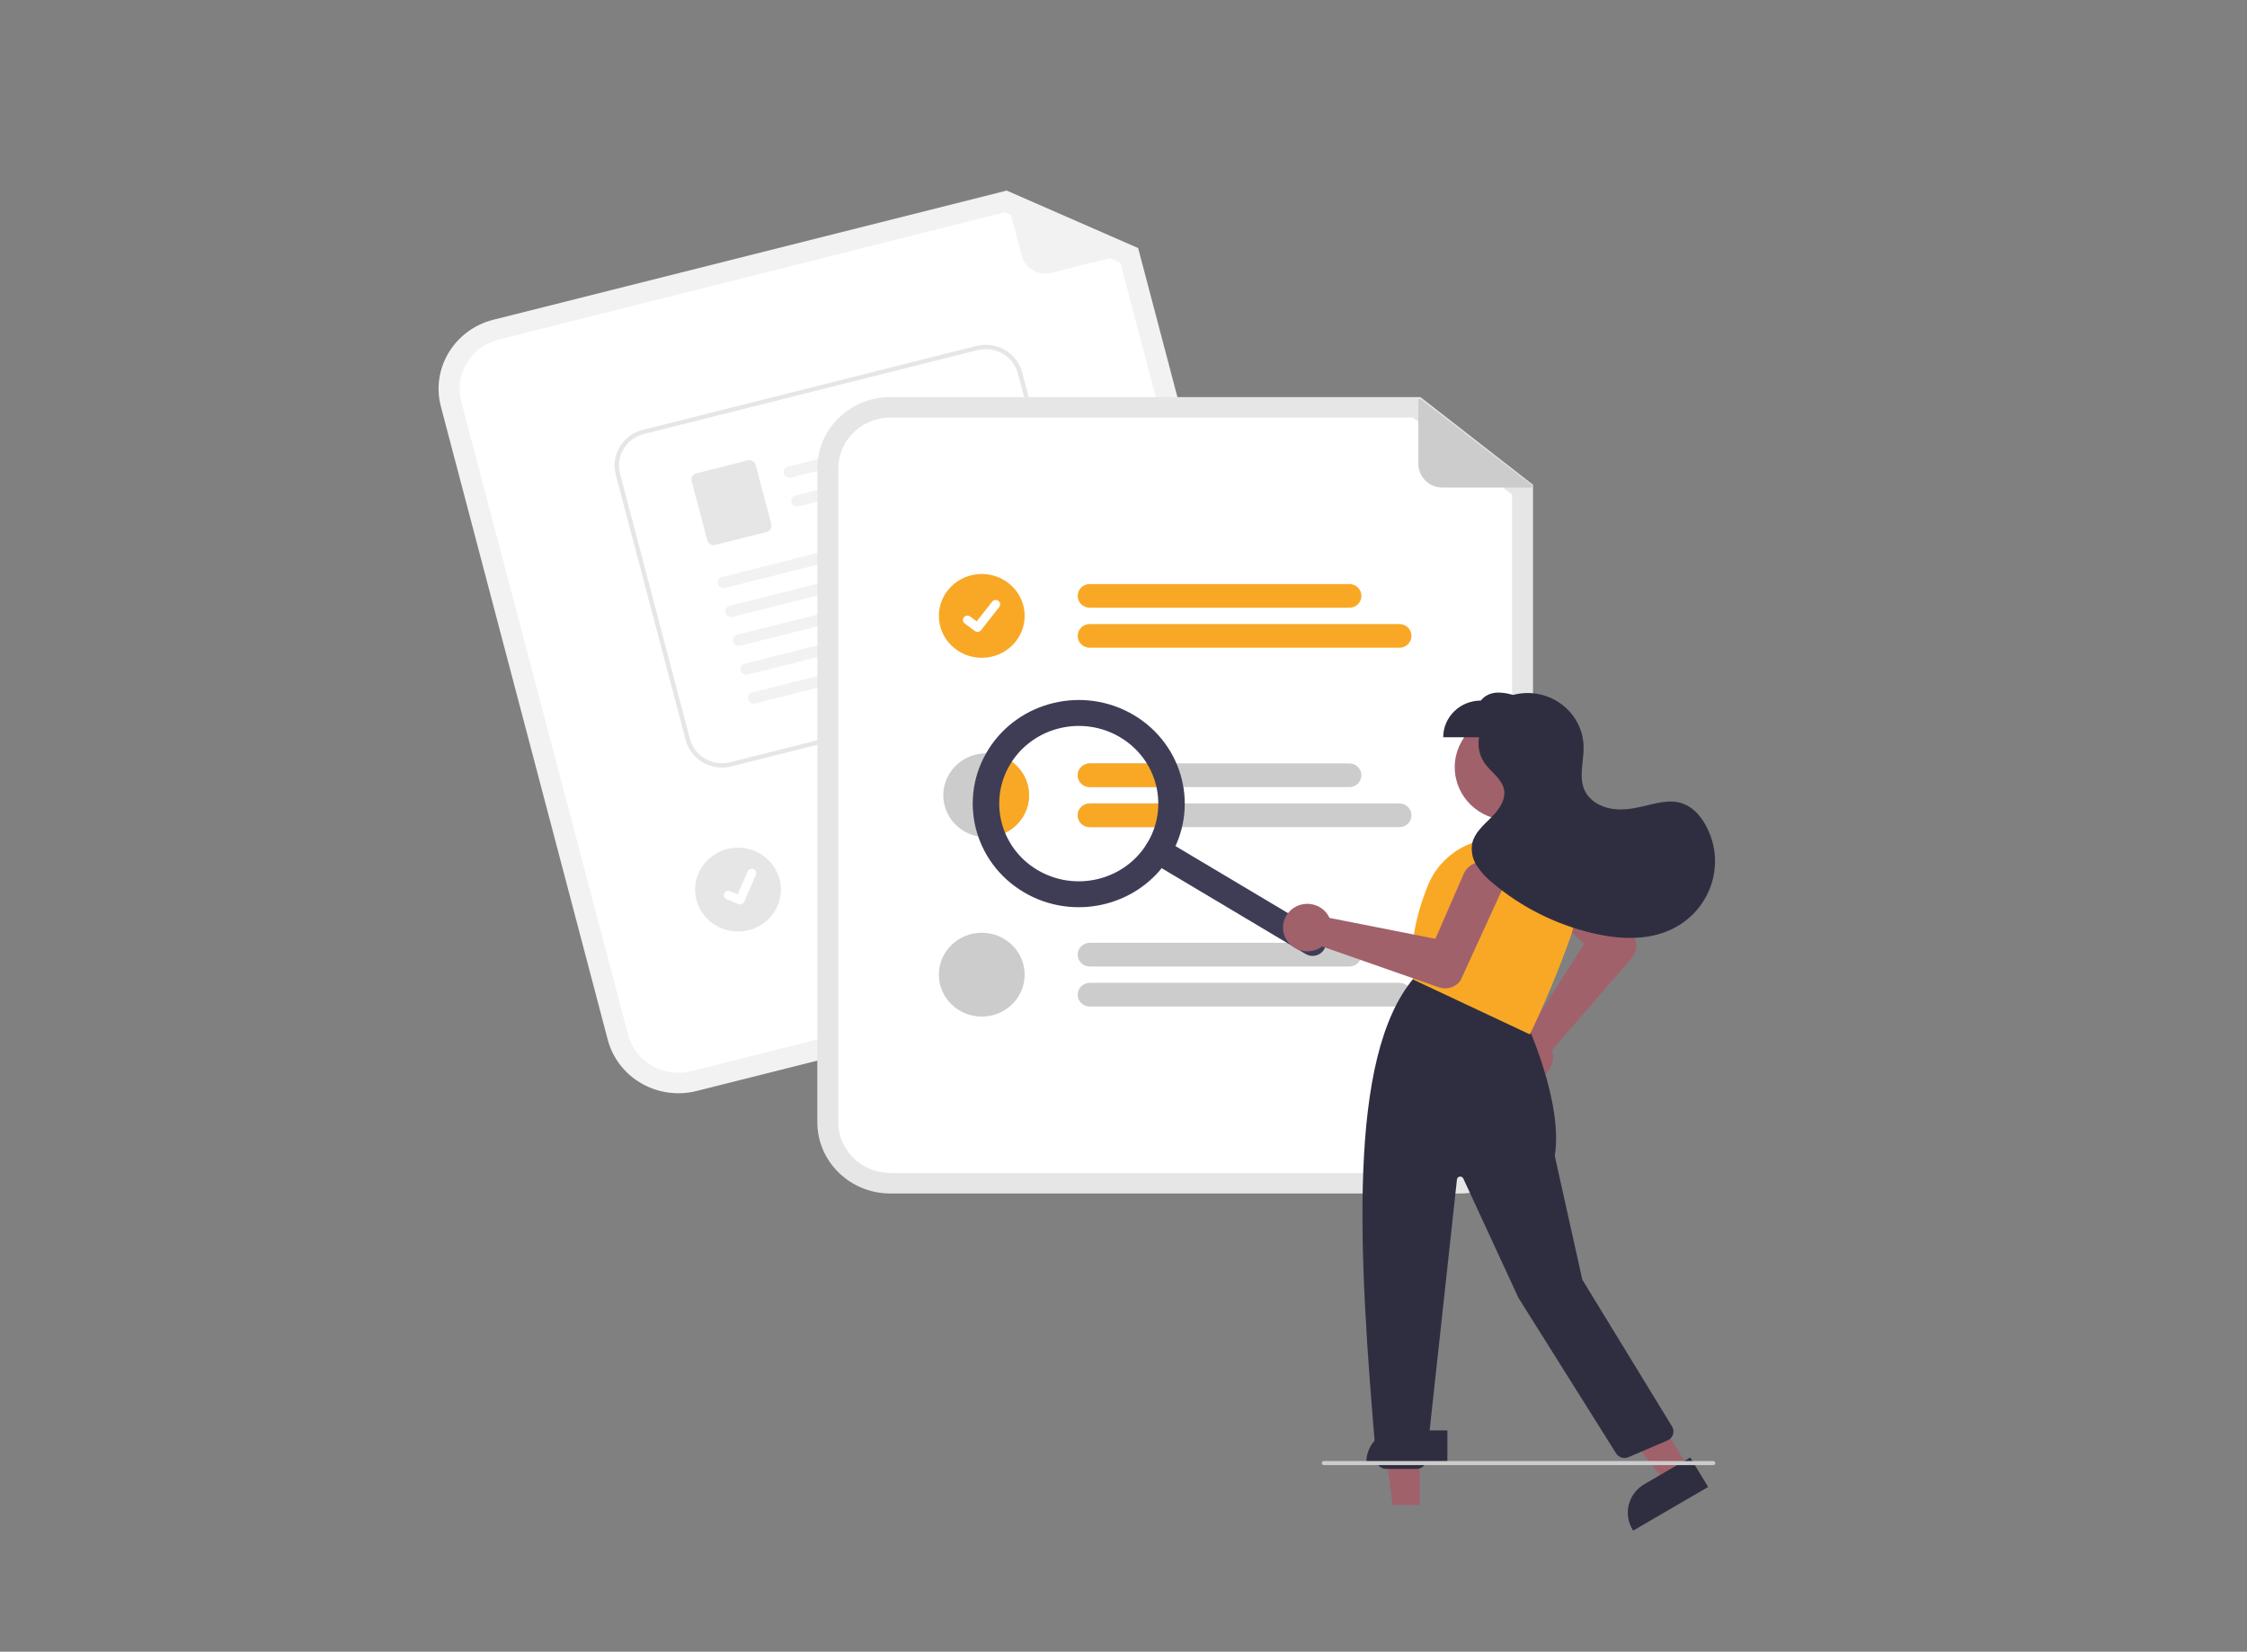 <?xml version="1.0" encoding="utf-8"?>
<!-- Generator: Adobe Illustrator 16.0.0, SVG Export Plug-In . SVG Version: 6.00 Build 0)  -->
<!DOCTYPE svg PUBLIC "-//W3C//DTD SVG 1.1//EN" "http://www.w3.org/Graphics/SVG/1.1/DTD/svg11.dtd">
<svg version="1.1" id="Layer_1" xmlns="http://www.w3.org/2000/svg" xmlns:xlink="http://www.w3.org/1999/xlink" x="0px" y="0px"
	 width="1096.46px" height="805.969px" viewBox="0 0 1096.46 805.969" enable-background="new 0 0 1096.46 805.969"
	 xml:space="preserve">
<rect x="0" y="0" width="1096.46" height="805.969" fill="#808080" stroke="none"/>
<path fill="#F2F2F2" d="M609.195,464.613L339.89,532.372c-19.021,4.763-38.398-6.416-43.316-24.989l-81.445-309.022
	c-4.875-18.584,6.566-37.517,25.576-42.323L491.249,93l64.127,28.049l79.395,301.241
	C639.646,440.875,628.205,459.808,609.195,464.613z"/>
<path fill="#FFFFFF" d="M243.259,165.727c-13.538,3.422-21.685,16.905-18.213,30.139l81.445,309.022
	c3.502,13.227,17.301,21.188,30.846,17.795l269.305-67.758c13.536-3.422,21.685-16.905,18.212-30.14L546.69,128.212l-56.356-24.65
	L243.259,165.727z"/>
<path fill="#F2F2F2" d="M554.692,122.644l-41.679,10.486c-6.335,1.594-12.795-2.132-14.426-8.323L490.66,94.73
	c-0.102-0.387,0.136-0.781,0.532-0.881c0.162-0.041,0.333-0.027,0.485,0.04l63.13,27.393c0.373,0.162,0.542,0.589,0.375,0.955
	C555.093,122.438,554.912,122.588,554.692,122.644z"/>
<path fill="#CCCCCC" d="M532.765,386.542l-122.61,30.849c-3.168,0.797-6.397-1.065-7.213-4.161s1.091-6.251,4.259-7.048l0,0
	l122.611-30.849c3.167-0.797,6.397,1.066,7.212,4.162C537.841,382.589,535.933,385.745,532.765,386.542z"/>
<path fill="#CCCCCC" d="M561.413,399.504L415.14,436.307c-3.169,0.794-6.396-1.073-7.209-4.169
	c-0.812-3.091,1.092-6.241,4.255-7.041l146.272-36.802c3.167-0.797,6.396,1.066,7.213,4.161
	C566.486,395.551,564.58,398.707,561.413,399.504z"/>
<ellipse id="a597741b-ffcf-4aba-98b0-6652ef5d57c9" fill="#E6E6E6" cx="360.112" cy="434.09" rx="20.935" ry="20.456"/>
<path fill="#FFFFFF" d="M519.728,333.008l-162.839,40.956c-9.799,2.453-19.78-3.307-22.313-12.875l-34.125-129.527
	c-2.511-9.574,3.384-19.327,13.177-21.802l162.839-40.955c9.799-2.454,19.781,3.306,22.313,12.875l34.125,129.527
	C535.416,320.781,529.521,330.534,519.728,333.008z"/>
<path fill="#E6E6E6" d="M519.728,333.008l-162.839,40.956c-9.799,2.453-19.78-3.307-22.313-12.875l-34.125-129.527
	c-2.511-9.574,3.384-19.327,13.177-21.802l162.839-40.955c9.799-2.454,19.781,3.306,22.313,12.875l34.125,129.527
	C535.416,320.781,529.521,330.534,519.728,333.008z M314.166,211.8c-8.641,2.184-13.842,10.789-11.627,19.237l34.125,129.527
	c2.234,8.443,11.042,13.525,19.688,11.36l162.838-40.956c8.642-2.184,13.842-10.79,11.627-19.237l-34.125-129.527
	c-2.235-8.443-11.042-13.525-19.688-11.361L314.166,211.8z"/>
<path id="b056fd3f-f1a0-44f0-b006-deff0bee637d" fill="#F2F2F2" d="M468.206,212.357l-82.183,20.67
	c-1.491,0.407-3.049-0.385-3.566-1.81c-0.472-1.459,0.357-3.015,1.851-3.476c0.048-0.015,0.097-0.029,0.146-0.041l83.657-21.041
	C471.491,208.333,470.602,211.755,468.206,212.357L468.206,212.357z"/>
<path id="f1ea6668-a825-428d-96fe-a2c4e1b5a672" fill="#F2F2F2" d="M471.917,226.441l-82.183,20.67
	c-1.491,0.406-3.049-0.385-3.566-1.81c-0.471-1.459,0.357-3.016,1.851-3.476c0.048-0.015,0.097-0.029,0.146-0.042l83.657-21.04
	C475.202,222.417,474.312,225.839,471.917,226.441L471.917,226.441z"/>
<path id="ee9aa382-a9c9-40d0-8ed3-22ec2dd616d6" fill="#E6E6E6" d="M374.081,259.599L349,265.907
	c-1.705,0.428-3.443-0.575-3.884-2.241l-7.619-28.919c-0.438-1.667,0.589-3.365,2.293-3.795l25.081-6.308
	c1.706-0.427,3.443,0.576,3.884,2.241l7.619,28.919C376.812,257.471,375.786,259.169,374.081,259.599L374.081,259.599z"/>
<path id="be954d2b-d8b8-4d26-80a0-a319e99a4b10" fill="#F2F2F2" d="M479.276,255.34L353.85,286.887
	c-1.491,0.407-3.05-0.384-3.566-1.811c-0.471-1.458,0.357-3.015,1.851-3.476c0.049-0.015,0.097-0.028,0.146-0.041l126.901-31.917
	C482.562,251.315,481.672,254.738,479.276,255.34L479.276,255.34z"/>
<path id="baaae9e4-1b4d-40c2-8a9d-f2abb078b489" fill="#F2F2F2" d="M482.988,269.429l-125.426,31.546
	c-1.491,0.407-3.049-0.384-3.566-1.81c-0.472-1.459,0.357-3.015,1.851-3.476c0.048-0.015,0.097-0.028,0.147-0.041l126.9-31.917
	C486.273,265.404,485.384,268.827,482.988,269.429L482.988,269.429z"/>
<path id="a91bf4c9-37f6-4391-92ed-1882bd0ce21c" fill="#F2F2F2" d="M486.697,283.509l-125.426,31.546
	c-1.491,0.407-3.049-0.384-3.566-1.81c-0.472-1.459,0.357-3.015,1.851-3.476c0.048-0.015,0.097-0.028,0.146-0.042l126.901-31.917
	C489.982,279.484,489.093,282.906,486.697,283.509L486.697,283.509z"/>
<path id="efb98e07-468b-4c85-9a64-ee4cc5493d6f" fill="#F2F2F2" d="M490.409,297.597l-125.426,31.546
	c-1.491,0.407-3.05-0.385-3.566-1.81c-0.471-1.459,0.357-3.015,1.851-3.476c0.048-0.015,0.097-0.029,0.147-0.042l126.901-31.917
	C493.694,293.572,492.805,296.994,490.409,297.597z"/>
<path id="aeb1db98-32e5-40b8-ab89-fdad6a3263dc" fill="#F2F2F2" d="M494.118,311.678l-125.426,31.546
	c-1.49,0.407-3.049-0.384-3.565-1.81c-0.472-1.459,0.357-3.015,1.851-3.476c0.048-0.015,0.097-0.028,0.146-0.041l126.901-31.917
	C497.404,307.653,496.515,311.075,494.118,311.678z"/>
<path id="be265de5-288f-49a7-867d-c42e7cdbf4db" fill="#FFFFFF" d="M361.657,441.262c-0.456,0.115-0.938,0.082-1.374-0.093
	l-0.027-0.012l-5.703-2.362c-1.113-0.458-1.634-1.711-1.165-2.798c0.47-1.087,1.752-1.598,2.865-1.139
	c0.004,0.002,0.007,0.003,0.011,0.005l3.695,1.535l4.843-11.131c0.472-1.085,1.755-1.591,2.866-1.129l0,0h0.001l-0.029,0.073
	l0.03-0.073c1.11,0.463,1.627,1.716,1.156,2.802l-5.698,13.087c-0.267,0.612-0.812,1.066-1.471,1.231L361.657,441.262z"/>
<path fill="#E6E6E6" d="M712.489,582.374h-278.09c-19.635-0.021-35.547-15.569-35.57-34.754V228.517
	c0.022-19.186,15.935-34.732,35.57-34.754h258.718l54.942,42.788V547.62C748.038,566.805,732.125,582.353,712.489,582.374z"/>
<path fill="#FFFFFF" d="M434.399,203.768c-13.983,0.016-25.314,11.087-25.33,24.749V547.62c0.016,13.662,11.347,24.733,25.33,24.749
	h278.09c13.983-0.016,25.315-11.087,25.33-24.749v-306.25l-48.285-37.603H434.399z"/>
<path fill="#F9A826" d="M658.401,296.554h-126.61c-3.272-0.004-5.92-2.598-5.917-5.794c0.004-3.191,2.651-5.777,5.917-5.781h126.61
	c3.271-0.003,5.926,2.585,5.93,5.781c0.004,3.196-2.646,5.79-5.917,5.794C658.41,296.554,658.405,296.554,658.401,296.554z"/>
<path fill="#F9A826" d="M682.835,316.086H531.791c-3.272,0-5.924-2.591-5.924-5.787s2.652-5.788,5.924-5.788h151.045
	c3.271,0,5.922,2.591,5.922,5.788S686.107,316.086,682.835,316.086z"/>
<path fill="#CCCCCC" d="M658.402,372.511H531.794c-3.271-0.004-5.926,2.583-5.93,5.779c-0.004,3.197,2.644,5.791,5.916,5.795
	c0.004,0,0.011,0,0.015,0h126.607c3.271-0.004,5.919-2.598,5.915-5.795C664.312,375.101,661.667,372.515,658.402,372.511z"/>
<path fill="#CCCCCC" d="M682.837,392.047H531.794c-3.271-0.004-5.926,2.583-5.93,5.779c-0.004,3.196,2.644,5.79,5.916,5.795
	c0.004,0,0.011,0,0.015,0h151.043c3.271-0.005,5.92-2.599,5.913-5.795C688.747,394.636,686.102,392.051,682.837,392.047z"/>
<path fill="#CCCCCC" d="M658.401,471.625h-126.61c-3.272-0.004-5.92-2.598-5.917-5.795c0.004-3.191,2.651-5.777,5.917-5.78h126.61
	c3.271-0.004,5.926,2.584,5.93,5.78c0.004,3.197-2.646,5.791-5.917,5.795C658.41,471.625,658.405,471.625,658.401,471.625z"/>
<path fill="#CCCCCC" d="M682.835,491.157H531.791c-3.272,0-5.924-2.592-5.924-5.788s2.652-5.787,5.924-5.787h151.045
	c3.271,0,5.922,2.591,5.922,5.787S686.107,491.157,682.835,491.157z"/>
<ellipse id="abdb8e2f-a218-463c-85f4-c869fef49971" fill="#F9A826" cx="479.066" cy="300.533" rx="20.936" ry="20.455"/>
<path id="ba7dbbd6-0052-44b1-a552-47a8298b8d3e" fill="#FFFFFF" d="M476.992,308.336c-0.471,0-0.93-0.148-1.306-0.424l-0.023-0.017
	l-4.92-3.678c-0.959-0.717-1.142-2.058-0.408-2.995c0.733-0.938,2.105-1.116,3.065-0.399c0.001,0.001,0.002,0.002,0.004,0.002
	l3.187,2.388l7.531-9.599c0.734-0.937,2.106-1.113,3.064-0.396l0,0l0,0l-0.047,0.064l0.048-0.064
	c0.957,0.719,1.137,2.059,0.404,2.995l-8.858,11.286c-0.415,0.527-1.058,0.835-1.739,0.833L476.992,308.336z"/>
<path fill="#CCCCCC" d="M502.154,388.066c0.004,11.296-9.365,20.458-20.927,20.462c-0.002,0-0.003,0-0.005,0
	c-0.18,0.003-0.36-0.003-0.539-0.021c-11.558-0.29-20.688-9.679-20.391-20.972c0.297-11.292,9.907-20.212,21.464-19.923
	C493.107,367.897,502.157,376.971,502.154,388.066z"/>
<ellipse id="e4a71040-498e-4958-ad41-c2d79154b8f7" fill="#CCCCCC" cx="479.066" cy="475.603" rx="20.936" ry="20.456"/>
<path fill="#CCCCCC" d="M746.99,237.928h-43.039c-6.541,0-11.847-5.182-11.847-11.575l0,0v-31.058c0-0.399,0.333-0.723,0.741-0.723
	c0.166,0,0.328,0.055,0.459,0.156l54.144,41.91c0.322,0.248,0.375,0.703,0.122,1.016
	C747.429,237.827,747.214,237.928,746.99,237.928z"/>
<path fill="#F9A826" d="M502.154,388.066c0.004,11.296-9.365,20.458-20.927,20.462c-0.002,0-0.003,0-0.005,0
	c-0.18,0.003-0.36-0.003-0.539-0.021c-5.489-13.376-3.973-28.525,4.063-40.61C494.801,369.582,502.151,378.099,502.154,388.066z"/>
<path fill="#F9A826" d="M525.867,378.304c0.006-3.197,2.656-5.787,5.928-5.792h31.55c1.843,3.662,3.152,7.558,3.892,11.574h-35.441
	C528.525,384.084,525.874,381.498,525.867,378.304z"/>
<path fill="#F9A826" d="M567.968,392.047c0.002,3.909-0.527,7.801-1.573,11.574h-34.601c-3.271,0.004-5.926-2.583-5.93-5.779
	c-0.004-3.196,2.644-5.791,5.916-5.795c0.004,0,0.011,0,0.015,0H567.968z"/>
<path fill="#3F3D56" d="M646.03,463.427c-1.861,2.979-5.84,3.921-8.89,2.104l-75.456-44.97c-3.049-1.817-4.013-5.705-2.153-8.685
	s5.84-3.921,8.889-2.104l75.457,44.97C646.924,456.559,647.888,460.447,646.03,463.427z"/>
<path fill="#3F3D56" d="M570.573,418.456c-14.879,23.835-46.716,31.371-71.111,16.833c-24.394-14.538-32.107-45.645-17.227-69.48
	c14.879-23.834,46.716-31.371,71.11-16.832l0,0C577.711,363.535,585.418,394.617,570.573,418.456z M493.277,372.391
	c-11.16,17.875-5.375,41.206,12.921,52.11c18.295,10.903,42.173,5.251,53.333-12.625c11.159-17.876,5.375-41.207-12.921-52.11
	C528.311,348.887,504.452,354.535,493.277,372.391z"/>
<ellipse fill="#A0616A" cx="736.339" cy="374.372" rx="26.475" ry="25.866"/>
<path fill="#A0616A" d="M734.629,519.382c-2.002-6.094,1.432-12.618,7.667-14.573c0.428-0.135,0.863-0.245,1.304-0.33
	c0.518-0.101,1.044-0.163,1.572-0.189l27.886-43.73l-25.471-23.661c-4.071-3.779-4.233-10.067-0.364-14.043
	c3.867-3.977,10.303-4.136,14.372-0.356c0.044,0.042,0.089,0.083,0.133,0.127l35.172,33.884l0.069,0.084
	c2.233,3.321,1.975,7.681-0.64,10.726l-39.073,45.152c0.116,0.361,0.213,0.729,0.29,1.101c1.28,6.276-2.888,12.378-9.311,13.63
	c-0.44,0.086-0.885,0.146-1.333,0.184c-0.337,0.029-0.672,0.043-1.004,0.043C740.757,527.406,736.21,524.161,734.629,519.382z"/>
<polygon fill="#A0616A" points="692.738,734.367 679.524,734.366 673.238,684.565 692.74,684.566 "/>
<path fill="#2F2E41" d="M706.278,713.885l-39.531-0.001v-0.5c0-8.498,6.889-15.387,15.387-15.387l0,0l0,0l24.145,0.001V713.885z"/>
<polygon fill="#A0616A" points="824.083,716.516 812.729,723.121 781.25,683.474 798.007,673.726 "/>
<path fill="#2F2E41" d="M833.533,725.584l-36.612,21.299l-0.275-0.452c-4.687-7.689-2.105-17.635,5.764-22.213l0,0l0.002-0.001
	l22.36-13.008L833.533,725.584z"/>
<path fill="#2F2E41" d="M671.57,712.436c-8.853-101.846-14.117-196.459,18.242-235.056l0.25-0.299l54.46,21.285l0.091,0.19
	c0.183,0.391,18.296,39.316,14.071,65.499l13.433,60.375l43.799,71.657c1.375,2.247,0.624,5.158-1.678,6.501
	c-0.17,0.1-0.35,0.189-0.532,0.269l-19.033,8.183c-2.221,0.944-4.814,0.152-6.088-1.859l-47.647-75.911l-26.911-58.225
	c-0.368-0.795-1.326-1.148-2.141-0.789c-0.522,0.23-0.88,0.715-0.941,1.272l-14.918,137.011c-0.259,2.412-2.341,4.241-4.822,4.238
	h-14.798C673.89,716.764,671.797,714.883,671.57,712.436z"/>
<path fill="#F9A826" d="M689.995,478.188l-0.259-0.121l-0.04-0.279c-2.033-13.912,0.373-29.369,7.158-45.943
	c6.909-16.766,25.342-26.059,43.331-21.846l0,0c10.137,2.44,18.762,8.92,23.778,17.865c4.954,8.854,5.88,19.329,2.558,28.883
	c-8.551,24.434-19.646,47.294-19.757,47.522l-0.231,0.477L689.995,478.188z"/>
<path fill="#A0616A" d="M630.578,443.535c5.141-3.966,12.598-3.108,16.656,1.913c0.277,0.345,0.536,0.704,0.772,1.078
	c0.275,0.44,0.521,0.898,0.732,1.373l51.688,10.207l13.764-31.599c2.198-5.047,8.168-7.397,13.335-5.249
	c5.166,2.149,7.572,7.983,5.372,13.03c-0.023,0.055-0.049,0.109-0.071,0.164l-20.168,44.053l-0.055,0.095
	c-2.402,3.207-6.674,4.496-10.508,3.169l-56.969-19.947c-0.306,0.233-0.625,0.452-0.954,0.652
	c-5.567,3.37-12.877,1.691-16.327-3.749c-0.236-0.372-0.451-0.758-0.643-1.154c-0.146-0.299-0.275-0.6-0.394-0.904
	C625.029,451.953,626.549,446.657,630.578,443.535z"/>
<path fill="#2F2E41" d="M831.979,402.072c-2.552-4.414-6.266-8.458-11.177-10.09c-6.343-2.107-13.212,0.137-19.734,1.635
	c-5.023,1.154-10.273,1.861-15.339,0.887c-5.062-0.974-9.949-3.854-12.252-8.366c-3.392-6.639-0.535-14.555-0.741-21.971
	c-0.387-14.731-12.922-26.366-27.999-25.988c-2.166,0.054-4.318,0.36-6.41,0.912c-6.244-1.761-11.899-1.924-15.762,2.767
	c-10.12,0-18.322,8.016-18.324,17.903h17.521c-0.829,4.365,0.12,8.875,2.646,12.565c3.093,4.44,8.472,7.652,9.505,12.926
	c1.004,5.111-2.552,9.961-6.281,13.677c-3.73,3.716-8.057,7.396-9.224,12.477c-0.711,3.854,0.097,7.832,2.268,11.126
	c2.168,3.254,4.856,6.146,7.962,8.568c13.997,11.716,30.631,20.03,48.544,24.264c12.616,2.969,26.416,3.738,38.128-1.721
	c18.871-8.798,26.871-30.878,17.866-49.317C832.804,403.562,832.404,402.81,831.979,402.072z"/>
<path fill="#CCCCCC" d="M836,714.926H646.001c-0.552,0-1-0.448-1-1c0-0.553,0.448-1,1-1H836c0.553,0,1,0.447,1,1
	C837,714.478,836.553,714.926,836,714.926z"/>
</svg>
